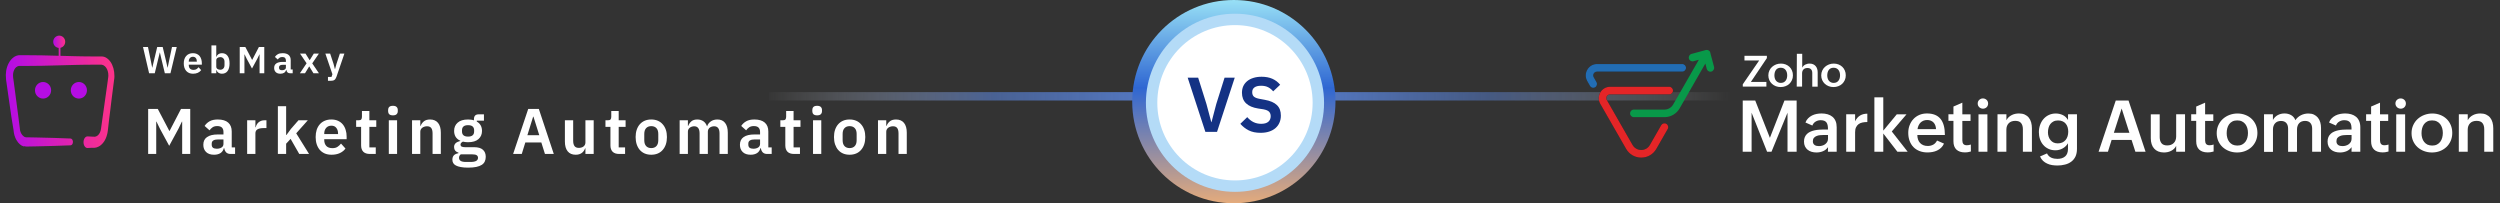 <svg width="1193" height="97" viewBox="0 0 1193 97" fill="none" xmlns="http://www.w3.org/2000/svg">
<rect x="0" y="0" width="1193" height="97" fill="#333333" stroke="none"/>
<line x1="367" y1="45.956" x2="825.843" y2="45.956" stroke="url(#paint0_linear_3779_3484)" stroke-width="4"/>
<circle cx="588.789" cy="48.5" r="48.5" fill="url(#paint1_linear_3779_3484)"/>
<circle cx="589.334" cy="49.044" r="42.506" fill="#B4DBF7"/>
<circle cx="589.328" cy="49.039" r="37.062" fill="white"/>
<path d="M575.208 62.937L566.758 37.068H571.761L575.727 49.669L578.025 58.267H578.136L580.397 49.669L584.362 37.068H589.218L580.767 62.937H575.208Z" fill="#143284"/>
<path d="M601.52 63.382C599.297 63.382 597.406 62.987 595.85 62.196C594.318 61.405 592.996 60.368 591.884 59.083L595.183 55.895C596.072 56.933 597.06 57.724 598.148 58.267C599.259 58.811 600.483 59.083 601.817 59.083C603.324 59.083 604.461 58.762 605.227 58.119C605.992 57.452 606.375 56.563 606.375 55.451C606.375 54.586 606.128 53.882 605.634 53.338C605.14 52.795 604.213 52.399 602.855 52.152L600.408 51.782C595.244 50.966 592.662 48.458 592.662 44.258C592.662 43.097 592.872 42.047 593.292 41.108C593.737 40.169 594.367 39.366 595.183 38.699C595.998 38.031 596.974 37.525 598.111 37.179C599.272 36.808 600.581 36.623 602.039 36.623C603.991 36.623 605.696 36.944 607.154 37.587C608.612 38.229 609.859 39.18 610.897 40.441L607.561 43.591C606.919 42.8 606.141 42.158 605.227 41.663C604.312 41.169 603.163 40.922 601.78 40.922C600.371 40.922 599.309 41.194 598.592 41.738C597.901 42.257 597.555 42.998 597.555 43.961C597.555 44.95 597.839 45.679 598.407 46.148C598.975 46.617 599.89 46.963 601.15 47.186L603.559 47.63C606.178 48.1 608.105 48.94 609.34 50.151C610.601 51.337 611.231 53.005 611.231 55.154C611.231 56.39 611.008 57.514 610.563 58.527C610.143 59.515 609.513 60.38 608.673 61.121C607.858 61.838 606.845 62.394 605.634 62.789C604.448 63.184 603.077 63.382 601.52 63.382Z" fill="#143284"/>
<path d="M831.634 47.968H837.595L844.591 65.782L851.545 47.968H857.357V72.423H853.003V53.778L845.352 72.423H843.259L835.862 53.778V72.423H831.613L831.634 47.968Z" fill="white"/>
<path d="M872.344 70.231C871.668 71.125 870.865 71.785 869.914 72.168C868.962 72.551 867.948 72.764 866.828 72.764C866.003 72.764 865.221 72.657 864.503 72.445C863.784 72.232 863.15 71.913 862.6 71.466C862.072 71.04 861.649 70.487 861.332 69.848C861.015 69.188 860.867 68.422 860.867 67.549C860.867 66.719 860.994 66.017 861.269 65.4C861.544 64.782 861.903 64.272 862.368 63.846C862.833 63.42 863.361 63.08 863.995 62.803C864.608 62.526 865.264 62.335 865.961 62.186C866.659 62.037 867.356 61.931 868.096 61.888C868.836 61.845 869.533 61.803 870.209 61.803H872.302V61.526C872.302 60.888 872.26 60.313 872.154 59.802C872.048 59.291 871.879 58.844 871.626 58.483C871.372 58.121 871.013 57.844 870.569 57.652C870.125 57.461 869.533 57.355 868.814 57.355C867.948 57.355 867.166 57.567 866.426 58.014C865.686 58.461 865.179 59.078 864.862 59.908L861.565 58.461C861.861 57.674 862.283 56.993 862.833 56.461C863.382 55.907 863.995 55.46 864.672 55.12C865.348 54.779 866.088 54.524 866.87 54.375C867.652 54.226 868.455 54.141 869.237 54.141C870.294 54.141 871.245 54.268 872.133 54.524C873.021 54.779 873.781 55.184 874.437 55.716C875.092 56.248 875.578 56.929 875.937 57.759C876.297 58.589 876.466 59.568 876.466 60.717V72.402H872.281L872.344 70.231ZM870.167 64.421C869.681 64.421 869.153 64.442 868.54 64.506C867.948 64.548 867.398 64.676 866.891 64.889C866.384 65.081 865.94 65.379 865.602 65.783C865.264 66.187 865.094 66.698 865.094 67.379C865.094 67.805 865.158 68.188 865.306 68.465C865.454 68.741 865.644 68.997 865.919 69.188C866.194 69.38 866.489 69.507 866.828 69.593C867.166 69.678 867.546 69.72 867.948 69.72C868.497 69.72 869.026 69.656 869.533 69.507C870.061 69.359 870.526 69.146 870.928 68.848C871.33 68.55 871.668 68.188 871.943 67.741C872.196 67.294 872.323 66.762 872.323 66.166V64.421H870.167Z" fill="white"/>
<path d="M881.008 54.524H885.256V57.887C885.848 56.652 886.63 55.737 887.602 55.141C888.575 54.545 889.737 54.247 891.09 54.247V58.227C890.223 58.227 889.441 58.312 888.723 58.461C888.004 58.61 887.391 58.887 886.884 59.27C886.376 59.653 885.975 60.164 885.679 60.803C885.383 61.441 885.256 62.228 885.256 63.186V72.423H881.008V54.524Z" fill="white"/>
<path d="M894.453 46.435H898.702V62.334L905.148 54.545H909.798L902.76 62.739L910.348 72.423H905.444L898.702 63.697V72.423H894.453V46.435Z" fill="white"/>
<path d="M927.678 68.528C927.319 69.316 926.854 69.976 926.283 70.529C925.712 71.061 925.078 71.508 924.381 71.827C923.683 72.147 922.944 72.402 922.161 72.53C921.379 72.679 920.576 72.743 919.752 72.743C918.357 72.743 917.089 72.508 915.947 72.062C914.827 71.615 913.855 70.976 913.073 70.167C912.291 69.359 911.678 68.358 911.255 67.209C910.832 66.059 910.621 64.782 910.621 63.399C910.621 62.08 910.832 60.866 911.276 59.738C911.72 58.61 912.312 57.631 913.094 56.801C913.876 55.971 914.827 55.311 915.905 54.843C917.004 54.375 918.209 54.141 919.562 54.141C922.436 54.141 924.571 54.992 925.987 56.695C927.403 58.397 928.101 60.973 928.101 64.421H914.954C914.954 65.187 915.06 65.868 915.271 66.528C915.482 67.166 915.799 67.72 916.222 68.188C916.645 68.656 917.173 69.018 917.786 69.273C918.399 69.529 919.118 69.656 919.921 69.656C920.893 69.656 921.76 69.444 922.521 69.039C923.282 68.635 923.895 67.954 924.36 67.06L927.678 68.528ZM923.874 61.611C923.81 60.249 923.387 59.185 922.648 58.419C921.887 57.652 920.872 57.269 919.625 57.269C918.97 57.269 918.357 57.376 917.829 57.61C917.3 57.844 916.835 58.142 916.455 58.525C916.074 58.908 915.757 59.376 915.525 59.908C915.271 60.441 915.123 61.015 915.039 61.633L923.874 61.611Z" fill="white"/>
<path d="M940.509 72.295C940.044 72.423 939.579 72.529 939.093 72.614C938.607 72.699 938.121 72.721 937.592 72.721C935.901 72.721 934.57 72.274 933.619 71.401C932.667 70.507 932.181 69.188 932.181 67.4V57.673H929.793V54.523H932.181V50.841L936.43 48.989V54.544H940.34V57.694H936.43V67.038C936.43 67.74 936.599 68.294 936.916 68.698C937.233 69.102 937.804 69.315 938.586 69.315C938.882 69.315 939.199 69.294 939.516 69.23C939.833 69.166 940.171 69.081 940.488 68.975L940.509 72.295Z" fill="white"/>
<path d="M943.762 49.394C943.762 49.032 943.825 48.713 943.952 48.415C944.079 48.117 944.269 47.862 944.501 47.649C944.734 47.436 945.009 47.266 945.305 47.138C945.601 47.01 945.939 46.968 946.277 46.968C946.615 46.968 946.932 47.032 947.228 47.159C947.524 47.287 947.799 47.457 948.01 47.67C948.243 47.883 948.412 48.138 948.539 48.436C948.665 48.734 948.729 49.054 948.729 49.415C948.729 49.756 948.665 50.075 948.539 50.395C948.412 50.714 948.243 50.948 948.031 51.161C947.82 51.373 947.566 51.544 947.249 51.672C946.953 51.799 946.615 51.863 946.277 51.863C945.939 51.863 945.601 51.799 945.305 51.672C944.988 51.544 944.713 51.373 944.501 51.161C944.29 50.948 944.079 50.692 943.952 50.395C943.825 50.054 943.762 49.735 943.762 49.394ZM944.142 54.566H948.391V72.423H944.142V54.566Z" fill="white"/>
<path d="M953.209 54.524H957.457V57.376C957.753 56.822 958.112 56.333 958.535 55.928C958.958 55.524 959.444 55.205 959.972 54.928C960.501 54.651 961.05 54.46 961.642 54.332C962.234 54.205 962.847 54.141 963.46 54.141C964.517 54.141 965.447 54.311 966.229 54.673C967.011 55.035 967.645 55.524 968.152 56.163C968.659 56.801 969.04 57.546 969.272 58.419C969.505 59.291 969.632 60.228 969.632 61.228V72.423H965.32V61.654C965.32 60.398 965.024 59.419 964.453 58.717C963.882 58.014 962.952 57.674 961.684 57.674C960.353 57.674 959.296 58.057 958.556 58.823C957.816 59.589 957.436 60.611 957.436 61.909V72.423H953.188L953.209 54.524Z" fill="white"/>
<path d="M976.842 73.21C977.075 73.721 977.349 74.125 977.709 74.466C978.068 74.785 978.449 75.062 978.892 75.253C979.336 75.445 979.78 75.594 980.287 75.679C980.774 75.764 981.26 75.807 981.767 75.807C983.352 75.807 984.578 75.424 985.487 74.636C986.375 73.87 986.84 72.657 986.84 71.039V68.357C986.544 68.868 986.163 69.337 985.741 69.762C985.318 70.188 984.832 70.528 984.303 70.826C983.775 71.124 983.225 71.337 982.655 71.486C982.084 71.635 981.492 71.72 980.879 71.72C979.611 71.72 978.491 71.486 977.519 71.018C976.525 70.55 975.701 69.932 975.024 69.145C974.348 68.357 973.82 67.442 973.482 66.399C973.122 65.356 972.953 64.25 972.953 63.079C972.953 61.887 973.143 60.738 973.524 59.652C973.904 58.567 974.433 57.63 975.13 56.822C975.828 56.013 976.673 55.353 977.666 54.885C978.66 54.416 979.78 54.161 981.006 54.161C982.211 54.161 983.331 54.416 984.367 54.906C985.402 55.396 986.227 56.204 986.861 57.269V54.523H991.13V71.082C991.13 72.487 990.877 73.678 990.412 74.7C989.926 75.7 989.27 76.509 988.404 77.148C987.558 77.786 986.565 78.254 985.424 78.531C984.282 78.829 983.077 78.978 981.788 78.978C980.964 78.978 980.139 78.914 979.294 78.787C978.449 78.659 977.688 78.425 976.948 78.084C976.208 77.765 975.553 77.318 974.94 76.764C974.348 76.211 973.862 75.509 973.503 74.657L976.842 73.21ZM981.957 68.421C982.781 68.421 983.521 68.272 984.134 67.996C984.747 67.719 985.276 67.314 985.698 66.804C986.121 66.293 986.438 65.718 986.649 65.037C986.861 64.356 986.966 63.632 986.966 62.845C986.966 62.079 986.861 61.355 986.671 60.717C986.459 60.057 986.163 59.482 985.762 59.014C985.36 58.524 984.853 58.141 984.24 57.886C983.627 57.609 982.929 57.481 982.126 57.481C981.281 57.481 980.541 57.63 979.928 57.95C979.315 58.269 978.829 58.673 978.427 59.184C978.026 59.695 977.751 60.312 977.561 60.993C977.371 61.674 977.286 62.419 977.286 63.207C977.286 63.909 977.392 64.569 977.603 65.207C977.814 65.846 978.11 66.399 978.533 66.889C978.935 67.378 979.421 67.761 980.013 68.038C980.562 68.272 981.217 68.421 981.957 68.421Z" fill="white"/>
<path d="M1009.64 47.968H1015.73L1023.87 72.423H1019.01L1017.19 66.783H1007.66L1005.9 72.423H1001.44L1009.64 47.968ZM1016.15 63.377L1012.45 51.778L1008.73 63.377H1016.15Z" fill="white"/>
<path d="M1038.47 69.614C1038.2 70.167 1037.86 70.635 1037.44 71.018C1037.02 71.423 1036.55 71.742 1036.04 71.997C1035.54 72.253 1034.99 72.444 1034.42 72.572C1033.82 72.7 1033.23 72.764 1032.62 72.764C1031.61 72.764 1030.7 72.593 1029.91 72.274C1029.13 71.955 1028.48 71.487 1027.95 70.891C1027.42 70.295 1027.02 69.592 1026.76 68.762C1026.49 67.932 1026.36 67.017 1026.36 65.995V54.545H1030.61V65.463C1030.61 66.698 1030.91 67.656 1031.48 68.358C1032.05 69.06 1032.96 69.401 1034.2 69.401C1034.86 69.401 1035.45 69.294 1035.98 69.103C1036.51 68.89 1036.95 68.613 1037.33 68.23C1037.71 67.847 1037.99 67.4 1038.18 66.868C1038.37 66.336 1038.47 65.761 1038.47 65.123V54.523H1042.7V72.402H1038.47V69.614Z" fill="white"/>
<path d="M1056.36 72.295C1055.89 72.423 1055.43 72.529 1054.94 72.614C1054.45 72.699 1053.97 72.721 1053.44 72.721C1051.75 72.721 1050.42 72.274 1049.47 71.401C1048.52 70.507 1048.03 69.188 1048.03 67.4V57.673H1045.64V54.523H1048.03V50.841L1052.28 48.989V54.544H1056.19V57.694H1052.28V67.038C1052.28 67.74 1052.45 68.294 1052.76 68.698C1053.08 69.102 1053.65 69.315 1054.43 69.315C1054.73 69.315 1055.05 69.294 1055.36 69.23C1055.68 69.166 1056.02 69.081 1056.34 68.975V72.295H1056.36Z" fill="white"/>
<path d="M1057.81 63.526C1057.81 62.121 1058.09 60.844 1058.62 59.695C1059.14 58.546 1059.86 57.566 1060.77 56.736C1061.68 55.928 1062.74 55.289 1063.92 54.842C1065.13 54.395 1066.39 54.161 1067.73 54.161C1069.08 54.161 1070.33 54.395 1071.49 54.842C1072.65 55.289 1073.66 55.928 1074.51 56.736C1075.38 57.566 1076.03 58.524 1076.52 59.674C1077 60.823 1077.24 62.079 1077.24 63.441C1077.24 64.846 1076.98 66.123 1076.48 67.272C1075.97 68.421 1075.27 69.4 1074.4 70.209C1073.52 71.018 1072.5 71.656 1071.32 72.103C1070.13 72.55 1068.87 72.763 1067.54 72.763C1066.18 72.763 1064.91 72.529 1063.73 72.082C1062.55 71.635 1061.51 70.997 1060.62 70.188C1059.74 69.379 1059.06 68.4 1058.55 67.272C1058.07 66.144 1057.81 64.888 1057.81 63.526ZM1067.68 69.464C1068.57 69.464 1069.33 69.294 1069.97 68.953C1070.6 68.613 1071.13 68.187 1071.53 67.634C1071.93 67.08 1072.25 66.442 1072.44 65.718C1072.63 64.995 1072.73 64.25 1072.73 63.462C1072.73 62.632 1072.63 61.866 1072.42 61.142C1072.21 60.419 1071.89 59.78 1071.47 59.227C1071.04 58.673 1070.52 58.248 1069.86 57.928C1069.23 57.609 1068.47 57.46 1067.58 57.46C1066.69 57.46 1065.91 57.63 1065.27 57.971C1064.64 58.312 1064.13 58.758 1063.73 59.312C1063.33 59.865 1063.03 60.525 1062.84 61.27C1062.65 62.015 1062.57 62.781 1062.57 63.611C1062.57 64.399 1062.67 65.144 1062.89 65.867C1063.1 66.591 1063.41 67.208 1063.84 67.74C1064.26 68.272 1064.79 68.698 1065.42 69.017C1066.08 69.294 1066.82 69.464 1067.68 69.464Z" fill="white"/>
<path d="M1080.39 54.524H1084.64V57.269C1084.91 56.758 1085.23 56.312 1085.63 55.907C1086.03 55.524 1086.45 55.184 1086.94 54.928C1087.43 54.673 1087.93 54.46 1088.48 54.332C1089.03 54.205 1089.58 54.141 1090.17 54.141C1090.72 54.141 1091.27 54.205 1091.8 54.332C1092.33 54.46 1092.81 54.651 1093.28 54.907C1093.74 55.162 1094.15 55.503 1094.51 55.907C1094.87 56.312 1095.14 56.78 1095.35 57.355C1096.03 56.333 1096.92 55.545 1098.01 54.992C1099.11 54.439 1100.3 54.162 1101.57 54.162C1102.58 54.162 1103.47 54.332 1104.23 54.694C1104.99 55.056 1105.6 55.545 1106.11 56.163C1106.62 56.78 1106.98 57.504 1107.23 58.355C1107.48 59.206 1107.59 60.121 1107.59 61.1V72.423H1103.36V61.377C1103.36 60.249 1103.09 59.355 1102.52 58.695C1101.97 58.036 1101.1 57.695 1099.96 57.695C1099.35 57.695 1098.8 57.801 1098.31 57.993C1097.82 58.184 1097.44 58.483 1097.11 58.844C1096.79 59.206 1096.53 59.632 1096.39 60.121C1096.22 60.611 1096.13 61.164 1096.13 61.739V72.445H1091.88V61.398C1091.88 60.27 1091.61 59.376 1091.04 58.717C1090.47 58.057 1089.62 57.716 1088.48 57.716C1087.87 57.716 1087.34 57.823 1086.85 58.014C1086.37 58.206 1085.97 58.504 1085.65 58.866C1085.33 59.227 1085.08 59.653 1084.91 60.143C1084.74 60.632 1084.66 61.186 1084.66 61.76V72.466H1080.41L1080.39 54.524Z" fill="white"/>
<path d="M1122.17 70.231C1121.5 71.125 1120.7 71.785 1119.74 72.168C1118.79 72.551 1117.78 72.764 1116.66 72.764C1115.83 72.764 1115.05 72.657 1114.33 72.445C1113.61 72.232 1112.98 71.913 1112.45 71.466C1111.92 71.04 1111.5 70.487 1111.18 69.848C1110.87 69.188 1110.72 68.422 1110.72 67.549C1110.72 66.719 1110.85 66.017 1111.12 65.4C1111.4 64.782 1111.75 64.272 1112.22 63.846C1112.68 63.42 1113.21 63.08 1113.85 62.803C1114.48 62.526 1115.12 62.335 1115.81 62.186C1116.51 62.037 1117.21 61.931 1117.95 61.888C1118.69 61.845 1119.38 61.803 1120.06 61.803H1122.15V61.526C1122.15 60.888 1122.11 60.313 1122.01 59.802C1121.92 59.291 1121.73 58.844 1121.48 58.483C1121.22 58.121 1120.86 57.844 1120.42 57.652C1119.98 57.461 1119.38 57.355 1118.67 57.355C1117.8 57.355 1117.02 57.567 1116.28 58.014C1115.54 58.461 1115.03 59.078 1114.71 59.908L1111.42 58.461C1111.71 57.674 1112.13 56.993 1112.68 56.461C1113.23 55.907 1113.85 55.46 1114.52 55.12C1115.2 54.779 1115.94 54.524 1116.72 54.375C1117.5 54.226 1118.31 54.141 1119.09 54.141C1120.15 54.141 1121.12 54.268 1121.98 54.524C1122.87 54.779 1123.63 55.184 1124.29 55.716C1124.94 56.248 1125.43 56.929 1125.79 57.759C1126.15 58.589 1126.34 59.568 1126.34 60.717V72.402H1122.15L1122.17 70.231ZM1120.02 64.421C1119.53 64.421 1119 64.442 1118.39 64.506C1117.8 64.548 1117.25 64.676 1116.74 64.889C1116.24 65.081 1115.79 65.379 1115.45 65.783C1115.12 66.187 1114.95 66.698 1114.95 67.379C1114.95 67.805 1115.01 68.188 1115.16 68.465C1115.31 68.741 1115.5 68.997 1115.77 69.188C1116.05 69.38 1116.34 69.507 1116.68 69.593C1117.02 69.678 1117.4 69.72 1117.8 69.72C1118.35 69.72 1118.88 69.656 1119.38 69.507C1119.91 69.359 1120.38 69.146 1120.78 68.848C1121.18 68.55 1121.52 68.188 1121.79 67.741C1122.05 67.294 1122.17 66.762 1122.17 66.166V64.421H1120.02Z" fill="white"/>
<path d="M1139.82 72.295C1139.36 72.423 1138.89 72.529 1138.41 72.614C1137.92 72.699 1137.43 72.721 1136.9 72.721C1135.21 72.721 1133.88 72.274 1132.93 71.401C1131.98 70.507 1131.49 69.188 1131.49 67.4V57.673H1129.11V54.523H1131.49V50.841L1135.74 48.989V54.544H1139.65V57.694H1135.74V67.038C1135.74 67.74 1135.91 68.294 1136.23 68.698C1136.55 69.102 1137.12 69.315 1137.9 69.315C1138.19 69.315 1138.51 69.294 1138.83 69.23C1139.15 69.166 1139.48 69.081 1139.8 68.975V72.295H1139.82Z" fill="white"/>
<path d="M1143.1 49.394C1143.1 49.032 1143.16 48.713 1143.29 48.415C1143.41 48.117 1143.6 47.862 1143.84 47.649C1144.07 47.436 1144.34 47.266 1144.64 47.138C1144.94 47.01 1145.27 46.968 1145.61 46.968C1145.95 46.968 1146.27 47.032 1146.59 47.159C1146.88 47.287 1147.16 47.457 1147.37 47.67C1147.6 47.883 1147.77 48.138 1147.9 48.436C1148.02 48.734 1148.09 49.054 1148.09 49.415C1148.09 49.756 1148.02 50.075 1147.9 50.395C1147.77 50.714 1147.6 50.948 1147.39 51.161C1147.18 51.373 1146.92 51.544 1146.61 51.672C1146.31 51.799 1145.97 51.863 1145.63 51.863C1145.3 51.863 1144.96 51.799 1144.66 51.672C1144.34 51.544 1144.07 51.373 1143.86 51.161C1143.65 50.948 1143.44 50.692 1143.31 50.395C1143.16 50.054 1143.1 49.735 1143.1 49.394ZM1143.48 54.566H1147.73V72.423H1143.48V54.566Z" fill="white"/>
<path d="M1150.79 63.526C1150.79 62.121 1151.07 60.844 1151.6 59.695C1152.12 58.546 1152.84 57.566 1153.75 56.736C1154.66 55.928 1155.72 55.289 1156.9 54.842C1158.11 54.395 1159.37 54.161 1160.71 54.161C1162.06 54.161 1163.31 54.395 1164.47 54.842C1165.63 55.289 1166.65 55.928 1167.49 56.736C1168.36 57.566 1169.01 58.524 1169.5 59.674C1169.98 60.823 1170.22 62.079 1170.22 63.441C1170.22 64.846 1169.96 66.123 1169.46 67.272C1168.95 68.421 1168.25 69.4 1167.38 70.209C1166.5 71.018 1165.48 71.656 1164.3 72.103C1163.12 72.55 1161.85 72.763 1160.52 72.763C1159.16 72.763 1157.89 72.529 1156.71 72.082C1155.53 71.635 1154.49 70.997 1153.6 70.188C1152.72 69.379 1152.04 68.4 1151.53 67.272C1151.03 66.144 1150.79 64.888 1150.79 63.526ZM1160.66 69.464C1161.55 69.464 1162.31 69.294 1162.95 68.953C1163.58 68.613 1164.11 68.187 1164.51 67.634C1164.91 67.08 1165.23 66.442 1165.42 65.718C1165.61 64.995 1165.72 64.25 1165.72 63.462C1165.72 62.632 1165.61 61.866 1165.4 61.142C1165.19 60.419 1164.87 59.78 1164.45 59.227C1164.02 58.673 1163.5 58.248 1162.84 57.928C1162.21 57.609 1161.45 57.46 1160.56 57.46C1159.67 57.46 1158.89 57.63 1158.25 57.971C1157.62 58.312 1157.11 58.758 1156.71 59.312C1156.31 59.865 1156.01 60.525 1155.82 61.27C1155.63 62.015 1155.55 62.781 1155.55 63.611C1155.55 64.399 1155.65 65.144 1155.87 65.867C1156.08 66.591 1156.39 67.208 1156.82 67.74C1157.24 68.272 1157.77 68.698 1158.4 69.017C1159.06 69.294 1159.8 69.464 1160.66 69.464Z" fill="white"/>
<path d="M1173.36 54.524H1177.61V57.376C1177.91 56.822 1178.27 56.333 1178.69 55.928C1179.11 55.524 1179.6 55.205 1180.13 54.928C1180.66 54.651 1181.21 54.46 1181.8 54.332C1182.39 54.205 1183 54.141 1183.62 54.141C1184.67 54.141 1185.6 54.311 1186.38 54.673C1187.17 55.035 1187.8 55.524 1188.31 56.163C1188.82 56.801 1189.2 57.546 1189.43 58.419C1189.66 59.291 1189.79 60.228 1189.79 61.228V72.423H1185.48V61.654C1185.48 60.398 1185.18 59.419 1184.61 58.717C1184.04 58.014 1183.11 57.674 1181.84 57.674C1180.51 57.674 1179.45 58.057 1178.71 58.823C1177.97 59.589 1177.59 60.611 1177.59 61.909V72.423H1173.34L1173.36 54.524Z" fill="white"/>
<path d="M831.656 40.221L839.477 28.855H832.459V26.62H843.154V27.727L835.524 39.092H842.922V41.327H831.656V40.221Z" fill="white"/>
<path d="M843.852 35.985C843.852 35.134 844.021 34.367 844.338 33.686C844.655 32.984 845.099 32.388 845.648 31.898C846.198 31.409 846.832 31.026 847.55 30.749C848.269 30.472 849.03 30.345 849.854 30.345C850.657 30.345 851.418 30.472 852.116 30.749C852.813 31.026 853.426 31.409 853.934 31.898C854.441 32.388 854.864 32.984 855.138 33.665C855.434 34.346 855.582 35.112 855.582 35.942C855.582 36.794 855.434 37.56 855.117 38.241C854.8 38.922 854.399 39.518 853.87 40.008C853.342 40.497 852.729 40.88 852.01 41.136C851.292 41.412 850.531 41.54 849.727 41.54C848.924 41.54 848.142 41.412 847.424 41.136C846.705 40.859 846.092 40.476 845.564 39.986C845.035 39.497 844.612 38.901 844.317 38.241C844.021 37.56 843.852 36.794 843.852 35.985ZM849.812 39.561C850.34 39.561 850.805 39.454 851.186 39.263C851.566 39.071 851.883 38.794 852.137 38.454C852.391 38.113 852.56 37.73 852.687 37.304C852.792 36.858 852.856 36.411 852.856 35.942C852.856 35.453 852.792 34.985 852.665 34.538C852.539 34.091 852.348 33.708 852.095 33.388C851.841 33.048 851.524 32.792 851.122 32.601C850.721 32.409 850.277 32.324 849.749 32.324C849.22 32.324 848.755 32.431 848.375 32.622C847.994 32.814 847.677 33.09 847.445 33.431C847.212 33.771 847.022 34.154 846.916 34.602C846.811 35.048 846.747 35.517 846.747 36.006C846.747 36.474 846.811 36.943 846.937 37.368C847.064 37.794 847.254 38.177 847.508 38.496C847.762 38.816 848.079 39.071 848.459 39.263C848.84 39.475 849.284 39.561 849.812 39.561Z" fill="white"/>
<path d="M857.462 25.684H860.019V32.282C860.188 31.941 860.4 31.664 860.653 31.409C860.907 31.154 861.182 30.962 861.499 30.813C861.816 30.664 862.133 30.536 862.492 30.451C862.852 30.366 863.211 30.345 863.57 30.345C864.204 30.345 864.775 30.451 865.24 30.664C865.705 30.877 866.128 31.175 866.445 31.558C866.762 31.941 867.015 32.388 867.163 32.899C867.332 33.41 867.396 33.984 867.396 34.602V41.349H864.817V34.857C864.817 34.069 864.627 33.495 864.225 33.069C863.824 32.643 863.274 32.452 862.513 32.452C861.689 32.452 861.055 32.686 860.611 33.154C860.167 33.622 859.956 34.24 859.956 35.006V41.327H857.398L857.462 25.684Z" fill="white"/>
<path d="M869.09 35.985C869.09 35.134 869.259 34.367 869.576 33.686C869.893 32.984 870.337 32.388 870.886 31.898C871.436 31.409 872.07 31.026 872.789 30.749C873.507 30.472 874.268 30.345 875.071 30.345C875.875 30.345 876.635 30.472 877.333 30.749C878.03 31.026 878.643 31.409 879.151 31.898C879.658 32.388 880.081 32.984 880.355 33.665C880.651 34.346 880.799 35.112 880.799 35.942C880.799 36.794 880.651 37.56 880.334 38.241C880.017 38.922 879.616 39.518 879.087 40.008C878.559 40.497 877.946 40.88 877.227 41.136C876.509 41.412 875.748 41.54 874.945 41.54C874.141 41.54 873.359 41.412 872.662 41.136C871.943 40.859 871.33 40.476 870.802 39.986C870.273 39.497 869.851 38.901 869.555 38.241C869.238 37.56 869.09 36.794 869.09 35.985ZM875.029 39.561C875.558 39.561 876.023 39.454 876.403 39.263C876.783 39.071 877.1 38.794 877.354 38.454C877.608 38.113 877.777 37.73 877.904 37.304C878.009 36.858 878.073 36.411 878.073 35.942C878.073 35.453 878.009 34.985 877.883 34.538C877.756 34.091 877.565 33.708 877.312 33.388C877.058 33.048 876.741 32.792 876.34 32.601C875.938 32.409 875.494 32.324 874.966 32.324C874.437 32.324 873.972 32.431 873.592 32.622C873.211 32.814 872.894 33.09 872.662 33.431C872.429 33.771 872.239 34.154 872.133 34.602C872.028 35.048 871.964 35.517 871.964 36.006C871.964 36.474 872.028 36.943 872.155 37.368C872.281 37.794 872.472 38.177 872.725 38.496C872.979 38.816 873.296 39.071 873.676 39.263C874.057 39.475 874.522 39.561 875.029 39.561Z" fill="white"/>
<path d="M760.319 41.902C759.684 41.902 759.093 41.583 758.754 41.008L757.444 38.709C756.472 37.007 756.472 34.985 757.444 33.282C758.416 31.579 760.149 30.558 762.094 30.558H802.76C803.754 30.558 804.557 31.366 804.557 32.367C804.557 33.367 803.754 34.176 802.76 34.176H762.094C761.164 34.176 760.699 34.814 760.53 35.07C760.361 35.325 760.065 36.07 760.53 36.879L761.84 39.178C762.327 40.05 762.052 41.157 761.185 41.647C760.932 41.817 760.614 41.902 760.319 41.902Z" fill="#231F20"/>
<path d="M760.319 41.902C759.684 41.902 759.093 41.583 758.754 41.008L757.444 38.709C756.472 37.007 756.472 34.985 757.444 33.282C758.416 31.579 760.149 30.558 762.094 30.558H802.76C803.754 30.558 804.557 31.366 804.557 32.367C804.557 33.367 803.754 34.176 802.76 34.176H762.094C761.164 34.176 760.699 34.814 760.53 35.07C760.361 35.325 760.065 36.07 760.53 36.879L761.84 39.178C762.327 40.05 762.052 41.157 761.185 41.647C760.932 41.817 760.614 41.902 760.319 41.902Z" fill="#226DB4"/>
<path d="M783.21 75.211C780.187 75.211 777.461 73.636 775.96 70.997L763.659 49.564C762.687 47.861 762.687 45.839 763.659 44.136C764.631 42.434 766.385 41.412 768.33 41.412H796.547C797.54 41.412 798.343 42.221 798.343 43.221C798.343 44.222 797.54 45.03 796.547 45.03H768.33C767.4 45.03 766.935 45.669 766.766 45.924C766.618 46.201 766.301 46.925 766.766 47.733L779.046 69.166C779.913 70.677 781.477 71.571 783.189 71.571C784.922 71.571 786.465 70.677 787.331 69.166L792.721 59.759C793.229 58.886 794.306 58.588 795.173 59.099C796.04 59.61 796.336 60.695 795.828 61.568L790.439 70.975C788.959 73.615 786.232 75.211 783.21 75.211Z" fill="#231F20"/>
<path d="M783.21 75.211C780.187 75.211 777.461 73.636 775.96 70.997L763.659 49.564C762.687 47.861 762.687 45.839 763.659 44.136C764.631 42.434 766.385 41.412 768.33 41.412H796.547C797.54 41.412 798.343 42.221 798.343 43.221C798.343 44.222 797.54 45.03 796.547 45.03H768.33C767.4 45.03 766.935 45.669 766.766 45.924C766.618 46.201 766.301 46.925 766.766 47.733L779.046 69.166C779.913 70.677 781.477 71.571 783.189 71.571C784.922 71.571 786.465 70.677 787.331 69.166L792.721 59.759C793.229 58.886 794.306 58.588 795.173 59.099C796.04 59.61 796.336 60.695 795.828 61.568L790.439 70.975C788.959 73.615 786.232 75.211 783.21 75.211Z" fill="#E42527"/>
<path d="M817.936 31.899L816.139 25.152C816.139 25.13 816.118 25.088 816.118 25.067V25.045C816.118 25.024 816.097 25.003 816.097 24.981V24.96C816.097 24.939 816.076 24.918 816.076 24.896C816.076 24.896 816.076 24.896 816.076 24.875C816.055 24.854 816.055 24.832 816.055 24.811C815.928 24.556 815.738 24.322 815.484 24.151C815.463 24.13 815.442 24.109 815.421 24.109L815.4 24.087C815.379 24.066 815.357 24.066 815.336 24.066C815.315 24.045 815.294 24.045 815.273 24.024H815.252C814.935 23.853 814.575 23.79 814.237 23.832C814.216 23.832 814.174 23.832 814.153 23.853C814.153 23.853 814.153 23.853 814.131 23.853C814.11 23.853 814.089 23.875 814.068 23.875C814.068 23.875 814.068 23.875 814.047 23.875C814.026 23.875 813.984 23.896 813.962 23.896L807.199 25.726C806.248 25.982 805.677 26.982 805.931 27.94C806.184 28.898 807.178 29.472 808.129 29.217L810.686 28.515L798.427 49.883C797.582 51.373 795.975 52.288 794.285 52.288H779.679C778.686 52.288 777.883 53.097 777.883 54.098C777.883 55.098 778.686 55.907 779.679 55.907H794.285C797.265 55.907 800.055 54.289 801.534 51.693L813.793 30.324L814.47 32.878C814.681 33.687 815.421 34.219 816.203 34.219C816.351 34.219 816.52 34.197 816.668 34.155C817.619 33.878 818.19 32.878 817.936 31.899Z" fill="#089949"/>
<path d="M418.977 73.469V57.39H422.919V60.07H423.073C423.402 59.208 423.915 58.489 424.613 57.914C425.332 57.318 426.318 57.02 427.57 57.02C429.234 57.02 430.507 57.565 431.39 58.653C432.273 59.741 432.714 61.292 432.714 63.304V73.469H428.772V63.705C428.772 62.555 428.566 61.692 428.156 61.117C427.745 60.542 427.067 60.255 426.123 60.255C425.712 60.255 425.312 60.316 424.921 60.44C424.552 60.542 424.213 60.706 423.905 60.932C423.617 61.138 423.381 61.405 423.196 61.733C423.012 62.041 422.919 62.411 422.919 62.842V73.469H418.977Z" fill="white"/>
<path d="M405.431 73.839C404.281 73.839 403.244 73.644 402.32 73.253C401.416 72.863 400.636 72.299 399.979 71.559C399.342 70.82 398.849 69.937 398.5 68.91C398.151 67.863 397.977 66.692 397.977 65.399C397.977 64.105 398.151 62.945 398.5 61.918C398.849 60.891 399.342 60.019 399.979 59.3C400.636 58.561 401.416 57.996 402.32 57.606C403.244 57.216 404.281 57.02 405.431 57.02C406.581 57.02 407.618 57.216 408.542 57.606C409.466 57.996 410.246 58.561 410.883 59.3C411.54 60.019 412.043 60.891 412.392 61.918C412.741 62.945 412.916 64.105 412.916 65.399C412.916 66.692 412.741 67.863 412.392 68.91C412.043 69.937 411.54 70.82 410.883 71.559C410.246 72.299 409.466 72.863 408.542 73.253C407.618 73.644 406.581 73.839 405.431 73.839ZM405.431 70.666C406.478 70.666 407.299 70.348 407.895 69.711C408.49 69.075 408.788 68.14 408.788 66.908V63.92C408.788 62.709 408.49 61.785 407.895 61.148C407.299 60.511 406.478 60.193 405.431 60.193C404.404 60.193 403.593 60.511 402.997 61.148C402.402 61.785 402.104 62.709 402.104 63.92V66.908C402.104 68.14 402.402 69.075 402.997 69.711C403.593 70.348 404.404 70.666 405.431 70.666Z" fill="white"/>
<path d="M389.943 55.049C389.122 55.049 388.526 54.864 388.156 54.495C387.807 54.125 387.633 53.653 387.633 53.078V52.462C387.633 51.887 387.807 51.414 388.156 51.045C388.526 50.675 389.122 50.49 389.943 50.49C390.744 50.49 391.329 50.675 391.699 51.045C392.068 51.414 392.253 51.887 392.253 52.462V53.078C392.253 53.653 392.068 54.125 391.699 54.495C391.329 54.864 390.744 55.049 389.943 55.049ZM387.972 57.39H391.914V73.469H387.972V57.39Z" fill="white"/>
<path d="M378.909 73.467C377.554 73.467 376.517 73.118 375.798 72.42C375.1 71.701 374.751 70.685 374.751 69.37V60.53H372.379V57.388H373.611C374.207 57.388 374.607 57.255 374.812 56.988C375.038 56.7 375.151 56.279 375.151 55.725V52.983H378.693V57.388H381.989V60.53H378.693V70.325H381.743V73.467H378.909Z" fill="white"/>
<path d="M366.062 73.469C365.199 73.469 364.511 73.223 363.998 72.73C363.505 72.216 363.197 71.539 363.074 70.697H362.889C362.622 71.744 362.078 72.535 361.256 73.069C360.435 73.582 359.419 73.839 358.207 73.839C356.564 73.839 355.301 73.407 354.418 72.545C353.535 71.683 353.094 70.532 353.094 69.095C353.094 67.432 353.689 66.2 354.88 65.399C356.071 64.577 357.765 64.167 359.963 64.167H362.704V62.996C362.704 62.093 362.468 61.395 361.996 60.902C361.523 60.409 360.764 60.162 359.716 60.162C358.792 60.162 358.043 60.368 357.468 60.778C356.913 61.169 356.441 61.641 356.051 62.195L353.71 60.101C354.305 59.177 355.096 58.437 356.082 57.883C357.067 57.308 358.371 57.02 359.994 57.02C362.17 57.02 363.823 57.513 364.953 58.499C366.082 59.485 366.647 60.902 366.647 62.75V70.327H368.249V73.469H366.062ZM359.531 70.974C360.414 70.974 361.164 70.779 361.78 70.389C362.396 69.999 362.704 69.424 362.704 68.664V66.538H360.178C358.125 66.538 357.098 67.196 357.098 68.51V69.034C357.098 69.691 357.303 70.183 357.714 70.512C358.145 70.82 358.751 70.974 359.531 70.974Z" fill="white"/>
<path d="M324.324 73.469V57.39H328.267V60.07H328.421C328.729 59.228 329.222 58.509 329.899 57.914C330.577 57.318 331.522 57.02 332.733 57.02C333.842 57.02 334.797 57.288 335.598 57.821C336.399 58.355 336.994 59.166 337.384 60.255H337.446C337.734 59.351 338.298 58.591 339.14 57.975C340.003 57.339 341.081 57.02 342.374 57.02C343.956 57.02 345.167 57.565 346.009 58.653C346.872 59.741 347.303 61.292 347.303 63.304V73.469H343.36V63.705C343.36 61.405 342.498 60.255 340.773 60.255C340.383 60.255 340.003 60.316 339.633 60.44C339.284 60.542 338.966 60.706 338.678 60.932C338.411 61.138 338.196 61.405 338.031 61.733C337.867 62.041 337.785 62.411 337.785 62.842V73.469H333.842V63.705C333.842 61.405 332.98 60.255 331.255 60.255C330.885 60.255 330.516 60.316 330.146 60.44C329.797 60.542 329.478 60.706 329.191 60.932C328.924 61.138 328.698 61.405 328.513 61.733C328.349 62.041 328.267 62.411 328.267 62.842V73.469H324.324Z" fill="white"/>
<path d="M310.775 73.839C309.625 73.839 308.588 73.644 307.663 73.253C306.76 72.863 305.98 72.299 305.322 71.559C304.686 70.82 304.193 69.937 303.844 68.91C303.495 67.863 303.32 66.692 303.32 65.399C303.32 64.105 303.495 62.945 303.844 61.918C304.193 60.891 304.686 60.019 305.322 59.3C305.98 58.561 306.76 57.996 307.663 57.606C308.588 57.216 309.625 57.02 310.775 57.02C311.924 57.02 312.961 57.216 313.886 57.606C314.81 57.996 315.59 58.561 316.227 59.3C316.884 60.019 317.387 60.891 317.736 61.918C318.085 62.945 318.26 64.105 318.26 65.399C318.26 66.692 318.085 67.863 317.736 68.91C317.387 69.937 316.884 70.82 316.227 71.559C315.59 72.299 314.81 72.863 313.886 73.253C312.961 73.644 311.924 73.839 310.775 73.839ZM310.775 70.666C311.822 70.666 312.643 70.348 313.239 69.711C313.834 69.075 314.132 68.14 314.132 66.908V63.92C314.132 62.709 313.834 61.785 313.239 61.148C312.643 60.511 311.822 60.193 310.775 60.193C309.748 60.193 308.937 60.511 308.341 61.148C307.746 61.785 307.448 62.709 307.448 63.92V66.908C307.448 68.14 307.746 69.075 308.341 69.711C308.937 70.348 309.748 70.666 310.775 70.666Z" fill="white"/>
<path d="M295.456 73.467C294.101 73.467 293.064 73.118 292.345 72.42C291.647 71.701 291.298 70.685 291.298 69.37V60.53H288.926V57.388H290.158C290.753 57.388 291.154 57.255 291.359 56.988C291.585 56.7 291.698 56.279 291.698 55.725V52.983H295.24V57.388H298.536V60.53H295.24V70.325H298.29V73.467H295.456Z" fill="white"/>
<path d="M279.366 70.79H279.211C279.068 71.2 278.873 71.591 278.626 71.96C278.4 72.309 278.103 72.628 277.733 72.915C277.384 73.203 276.953 73.428 276.439 73.593C275.946 73.757 275.371 73.839 274.714 73.839C273.051 73.839 271.778 73.295 270.895 72.207C270.012 71.118 269.57 69.568 269.57 67.555V57.391H273.513V67.155C273.513 68.264 273.729 69.116 274.16 69.712C274.591 70.287 275.279 70.574 276.224 70.574C276.614 70.574 276.994 70.523 277.363 70.42C277.753 70.317 278.092 70.163 278.38 69.958C278.667 69.732 278.903 69.465 279.088 69.157C279.273 68.829 279.366 68.449 279.366 68.017V57.391H283.308V73.469H279.366V70.79Z" fill="white"/>
<path d="M260.049 73.47L258.324 67.987H250.685L248.991 73.47H244.863L252.071 51.97H257.123L264.269 73.47H260.049ZM254.566 55.666H254.412L251.671 64.506H257.338L254.566 55.666Z" fill="white"/>
<path d="M231.8 74.825C231.8 75.667 231.646 76.406 231.338 77.043C231.05 77.7 230.568 78.244 229.89 78.675C229.212 79.106 228.34 79.435 227.272 79.661C226.204 79.887 224.9 79.999 223.36 79.999C222.005 79.999 220.855 79.907 219.91 79.722C218.966 79.558 218.185 79.312 217.569 78.983C216.974 78.675 216.542 78.285 216.275 77.812C216.008 77.34 215.875 76.806 215.875 76.211C215.875 75.307 216.121 74.599 216.614 74.085C217.128 73.593 217.836 73.274 218.74 73.13V72.792C218.083 72.627 217.569 72.309 217.2 71.837C216.85 71.344 216.676 70.769 216.676 70.112C216.676 69.701 216.758 69.342 216.922 69.034C217.087 68.705 217.302 68.428 217.569 68.202C217.857 67.976 218.175 67.791 218.524 67.648C218.873 67.483 219.243 67.36 219.633 67.278V67.155C218.647 66.703 217.908 66.077 217.415 65.276C216.943 64.475 216.707 63.541 216.707 62.473C216.707 60.83 217.271 59.516 218.401 58.53C219.53 57.524 221.183 57.021 223.36 57.021C223.853 57.021 224.335 57.052 224.808 57.113C225.301 57.175 225.752 57.278 226.163 57.421V56.898C226.163 55.337 226.923 54.557 228.442 54.557H230.937V57.575H227.518V58.007C228.36 58.479 228.987 59.095 229.397 59.855C229.808 60.614 230.013 61.487 230.013 62.473C230.013 64.095 229.449 65.399 228.319 66.385C227.21 67.371 225.557 67.863 223.36 67.863C222.415 67.863 221.594 67.771 220.896 67.586C220.588 67.73 220.321 67.925 220.095 68.171C219.869 68.397 219.756 68.685 219.756 69.034C219.756 69.835 220.454 70.235 221.851 70.235H226.163C228.134 70.235 229.562 70.646 230.445 71.467C231.348 72.268 231.8 73.387 231.8 74.825ZM228.104 75.287C228.104 74.773 227.898 74.373 227.488 74.085C227.077 73.798 226.368 73.654 225.362 73.654H219.879C219.325 74.065 219.048 74.619 219.048 75.317C219.048 75.934 219.304 76.416 219.818 76.765C220.331 77.114 221.204 77.289 222.436 77.289H224.407C225.701 77.289 226.635 77.125 227.21 76.796C227.806 76.468 228.104 75.964 228.104 75.287ZM223.36 65.183C225.29 65.183 226.255 64.362 226.255 62.719V62.196C226.255 60.553 225.29 59.731 223.36 59.731C221.43 59.731 220.465 60.553 220.465 62.196V62.719C220.465 64.362 221.43 65.183 223.36 65.183Z" fill="white"/>
<path d="M196.625 73.469V57.39H200.568V60.07H200.722C201.05 59.208 201.564 58.489 202.262 57.914C202.981 57.318 203.966 57.02 205.219 57.02C206.882 57.02 208.155 57.565 209.038 58.653C209.921 59.741 210.363 61.292 210.363 63.304V73.469H206.42V63.705C206.42 62.555 206.215 61.692 205.804 61.117C205.393 60.542 204.716 60.255 203.771 60.255C203.36 60.255 202.96 60.316 202.57 60.44C202.2 60.542 201.861 60.706 201.553 60.932C201.266 61.138 201.03 61.405 200.845 61.733C200.66 62.041 200.568 62.411 200.568 62.842V73.469H196.625Z" fill="white"/>
<path d="M187.513 55.049C186.692 55.049 186.096 54.864 185.727 54.495C185.378 54.125 185.203 53.653 185.203 53.078V52.462C185.203 51.887 185.378 51.414 185.727 51.045C186.096 50.675 186.692 50.49 187.513 50.49C188.314 50.49 188.899 50.675 189.269 51.045C189.639 51.414 189.823 51.887 189.823 52.462V53.078C189.823 53.653 189.639 54.125 189.269 54.495C188.899 54.864 188.314 55.049 187.513 55.049ZM185.542 57.39H189.485V73.469H185.542V57.39Z" fill="white"/>
<path d="M176.479 73.467C175.124 73.467 174.087 73.118 173.368 72.42C172.67 71.701 172.321 70.685 172.321 69.37V60.53H169.949V57.388H171.181C171.777 57.388 172.177 57.255 172.383 56.988C172.609 56.7 172.721 56.279 172.721 55.725V52.983H176.264V57.388H179.56V60.53H176.264V70.325H179.313V73.467H176.479Z" fill="white"/>
<path d="M158.206 73.839C157.015 73.839 155.947 73.644 155.003 73.253C154.079 72.843 153.288 72.278 152.631 71.559C151.994 70.82 151.502 69.937 151.153 68.91C150.803 67.863 150.629 66.692 150.629 65.399C150.629 64.126 150.793 62.976 151.122 61.949C151.471 60.922 151.964 60.049 152.6 59.331C153.237 58.591 154.017 58.027 154.941 57.637C155.865 57.226 156.913 57.02 158.083 57.02C159.336 57.02 160.424 57.236 161.348 57.667C162.272 58.099 163.032 58.684 163.628 59.423C164.223 60.162 164.665 61.025 164.952 62.011C165.26 62.976 165.414 64.013 165.414 65.122V66.415H154.726V66.816C154.726 67.986 155.054 68.931 155.711 69.65C156.368 70.348 157.344 70.697 158.638 70.697C159.623 70.697 160.424 70.492 161.04 70.081C161.677 69.67 162.241 69.146 162.734 68.51L164.86 70.882C164.203 71.806 163.299 72.535 162.149 73.069C161.02 73.582 159.705 73.839 158.206 73.839ZM158.145 59.977C157.097 59.977 156.266 60.327 155.65 61.025C155.034 61.723 154.726 62.627 154.726 63.736V63.982H161.317V63.705C161.317 62.596 161.04 61.703 160.486 61.025C159.952 60.327 159.171 59.977 158.145 59.977Z" fill="white"/>
<path d="M132.602 50.675H136.544V64.413H136.698L138.824 61.517L142.428 57.39H146.894L141.349 63.612L147.479 73.469H142.797L138.67 66.261L136.544 68.571V73.469H132.602V50.675Z" fill="white"/>
<path d="M117.938 73.469V57.391H121.88V60.717H122.034C122.137 60.286 122.291 59.875 122.496 59.485C122.722 59.075 123.01 58.715 123.359 58.407C123.708 58.099 124.119 57.853 124.591 57.668C125.084 57.483 125.648 57.391 126.285 57.391H127.147V61.118H125.915C124.581 61.118 123.574 61.313 122.897 61.703C122.219 62.093 121.88 62.73 121.88 63.613V73.469H117.938Z" fill="white"/>
<path d="M109.995 73.469C109.133 73.469 108.445 73.223 107.931 72.73C107.439 72.216 107.131 71.539 107.007 70.697H106.823C106.556 71.744 106.011 72.535 105.19 73.069C104.369 73.582 103.352 73.839 102.141 73.839C100.498 73.839 99.235 73.407 98.352 72.545C97.469 71.683 97.027 70.532 97.027 69.095C97.027 67.432 97.623 66.2 98.814 65.399C100.005 64.577 101.699 64.167 103.896 64.167H106.638V62.996C106.638 62.093 106.402 61.395 105.929 60.902C105.457 60.409 104.697 60.162 103.65 60.162C102.726 60.162 101.976 60.368 101.401 60.778C100.847 61.169 100.375 61.641 99.984 62.195L97.643 60.101C98.239 59.177 99.029 58.437 100.015 57.883C101.001 57.308 102.305 57.02 103.927 57.02C106.104 57.02 107.757 57.513 108.886 58.499C110.016 59.485 110.58 60.902 110.58 62.75V70.327H112.182V73.469H109.995ZM103.465 70.974C104.348 70.974 105.098 70.779 105.714 70.389C106.33 69.999 106.638 69.424 106.638 68.664V66.538H104.112C102.058 66.538 101.032 67.196 101.032 68.51V69.034C101.032 69.691 101.237 70.183 101.648 70.512C102.079 70.82 102.685 70.974 103.465 70.974Z" fill="white"/>
<path d="M86.932 58.038H86.809L85.146 61.457L80.741 69.589L76.336 61.457L74.673 58.038H74.549V73.47H70.699V51.97H75.289L80.802 62.473H80.926L86.378 51.97H90.782V73.47H86.932V58.038Z" fill="white"/>
<path d="M162.183 25.586H164.34L160.566 36.636C160.446 36.972 160.309 37.259 160.153 37.499C160.009 37.75 159.836 37.954 159.632 38.11C159.428 38.265 159.183 38.379 158.895 38.451C158.608 38.523 158.272 38.559 157.889 38.559H156.505V36.726H158.194L158.626 35.414L155.266 25.586H157.548L159.183 30.545L159.794 32.917H159.901L160.548 30.545L162.183 25.586Z" fill="white"/>
<path d="M143.105 34.965L146.304 30.204L143.177 25.586H145.801L147.741 28.694H147.813L149.736 25.586H152.179L148.999 30.24L152.197 34.965H149.574L147.597 31.731H147.526L145.549 34.965H143.105Z" fill="white"/>
<path d="M138.389 34.968C137.886 34.968 137.484 34.824 137.185 34.537C136.897 34.237 136.718 33.842 136.646 33.351H136.538C136.382 33.962 136.065 34.423 135.586 34.734C135.107 35.034 134.514 35.184 133.807 35.184C132.849 35.184 132.112 34.932 131.597 34.429C131.082 33.926 130.824 33.255 130.824 32.417C130.824 31.446 131.172 30.727 131.866 30.26C132.561 29.781 133.549 29.542 134.831 29.542H136.43V28.859C136.43 28.332 136.293 27.924 136.017 27.637C135.741 27.349 135.298 27.206 134.687 27.206C134.148 27.206 133.711 27.326 133.376 27.565C133.052 27.793 132.777 28.068 132.549 28.392L131.184 27.17C131.531 26.631 131.992 26.2 132.567 25.876C133.142 25.541 133.903 25.373 134.849 25.373C136.119 25.373 137.083 25.66 137.742 26.235C138.401 26.811 138.73 27.637 138.73 28.715V33.135H139.665V34.968H138.389ZM134.58 33.513C135.095 33.513 135.532 33.399 135.891 33.171C136.251 32.944 136.43 32.608 136.43 32.165V30.925H134.957C133.759 30.925 133.16 31.308 133.16 32.075V32.381C133.16 32.764 133.28 33.051 133.519 33.243C133.771 33.423 134.124 33.513 134.58 33.513Z" fill="white"/>
<path d="M123.868 25.966H123.796L122.825 27.961L120.256 32.705L117.687 27.961L116.716 25.966H116.644V34.968H114.398V22.427H117.076L120.292 28.554H120.364L123.544 22.427H126.114V34.968H123.868V25.966Z" fill="white"/>
<path d="M100.902 21.671H103.202V27.133H103.274C103.442 26.594 103.759 26.169 104.226 25.858C104.694 25.534 105.239 25.372 105.862 25.372C107.059 25.372 107.97 25.798 108.593 26.648C109.228 27.487 109.545 28.69 109.545 30.26C109.545 31.841 109.228 33.057 108.593 33.907C107.97 34.758 107.059 35.183 105.862 35.183C105.239 35.183 104.694 35.021 104.226 34.698C103.771 34.374 103.454 33.943 103.274 33.404H103.202V34.967H100.902V21.671ZM105.125 33.278C105.724 33.278 106.209 33.081 106.58 32.685C106.952 32.29 107.137 31.757 107.137 31.086V29.469C107.137 28.798 106.952 28.265 106.58 27.87C106.209 27.463 105.724 27.259 105.125 27.259C104.574 27.259 104.113 27.397 103.741 27.672C103.382 27.948 103.202 28.313 103.202 28.768V31.751C103.202 32.242 103.382 32.62 103.741 32.883C104.113 33.147 104.574 33.278 105.125 33.278Z" fill="white"/>
<path d="M92.115 35.184C91.421 35.184 90.798 35.07 90.247 34.842C89.708 34.603 89.247 34.273 88.863 33.854C88.492 33.423 88.204 32.908 88.001 32.309C87.797 31.698 87.695 31.015 87.695 30.26C87.695 29.518 87.791 28.847 87.983 28.248C88.186 27.649 88.474 27.14 88.845 26.721C89.217 26.289 89.672 25.96 90.211 25.732C90.75 25.493 91.361 25.373 92.044 25.373C92.774 25.373 93.409 25.499 93.948 25.75C94.487 26.002 94.93 26.343 95.278 26.775C95.625 27.206 95.883 27.709 96.05 28.284C96.23 28.847 96.32 29.452 96.32 30.099V30.853H90.085V31.087C90.085 31.77 90.277 32.321 90.66 32.74C91.043 33.147 91.612 33.351 92.367 33.351C92.942 33.351 93.409 33.231 93.769 32.992C94.14 32.752 94.469 32.447 94.757 32.075L95.997 33.459C95.613 33.998 95.086 34.423 94.415 34.734C93.757 35.034 92.99 35.184 92.115 35.184ZM92.079 27.098C91.469 27.098 90.984 27.302 90.624 27.709C90.265 28.116 90.085 28.643 90.085 29.29V29.434H93.93V29.272C93.93 28.625 93.769 28.104 93.445 27.709C93.134 27.302 92.678 27.098 92.079 27.098Z" fill="white"/>
<path d="M71.153 34.968L68.242 22.427H70.614L71.854 28.446L72.626 32.291H72.68L73.579 28.446L75.016 22.427H77.639L79.077 28.446L79.957 32.291H80.011L80.802 28.446L82.078 22.427H84.342L81.341 34.968H78.664L77.064 28.338L76.292 25.032H76.256L75.447 28.338L73.848 34.968H71.153Z" fill="white"/>
<path d="M28 22H28.841V27.179H28V22Z" fill="#D81FB9"/>
<path d="M31.115 19.936C31.115 21.557 29.834 22.871 28.255 22.871C26.675 22.871 25.395 21.557 25.395 19.936C25.395 18.314 26.675 17 28.255 17C29.834 17 31.115 18.314 31.115 19.936Z" fill="url(#paint2_linear_3779_3484)"/>
<path fill-rule="evenodd" clip-rule="evenodd" d="M43.806 70.517L41.795 70.63C41.758 70.63 41.721 70.63 41.685 70.63C40.624 70.592 39.82 69.309 39.856 67.763C39.893 66.216 40.771 65.046 41.831 65.084L43.843 65.197L44.83 65.235H44.94H45.013H45.049H45.196H45.269H45.342L45.488 65.197C46.329 65.046 47.134 64.367 47.646 63.311C47.792 63.047 47.865 62.782 47.975 62.481C47.975 62.443 48.012 62.367 48.012 62.33V62.292C48.012 62.292 48.012 62.292 48.012 62.254C48.012 62.217 48.012 62.179 48.048 62.179C48.048 62.141 48.085 62.103 48.085 62.028L48.121 61.802L48.158 61.688L48.194 61.5L48.597 58.632L48.999 55.765L49.401 52.898L50.206 47.201L51.011 41.504L51.413 38.637L51.596 37.203L51.632 37.014C51.632 36.977 51.632 36.977 51.632 36.939C51.632 36.901 51.632 36.863 51.632 36.826L51.669 36.562L51.705 36.297C51.705 36.26 51.705 36.26 51.705 36.222V36.184V36.147C51.705 36.109 51.705 36.071 51.705 36.033C51.705 35.354 51.632 34.675 51.449 34.034C51.267 33.392 51.011 32.789 50.681 32.336C50.352 31.846 49.95 31.468 49.474 31.204C49.255 31.091 49.036 30.978 48.78 30.94C48.67 30.902 48.56 30.902 48.414 30.865H48.231H47.975H43.952C43.001 30.865 42.051 30.865 41.1 30.902C40.734 30.902 40.332 30.902 39.966 30.902L37.955 30.94L35.943 30.978C33.603 31.016 31.262 31.091 28.922 31.166C25.923 31.242 22.887 31.317 19.889 31.393C17.219 31.431 14.549 31.468 11.88 31.468H9.868H9.356H9.173C9.137 31.468 9.1 31.468 9.064 31.468C9.027 31.468 9.027 31.468 8.99 31.468C8.771 31.506 8.588 31.544 8.369 31.657C7.966 31.846 7.601 32.148 7.272 32.525C6.943 32.94 6.687 33.43 6.504 33.996C6.321 34.562 6.211 35.166 6.211 35.769C6.211 36.071 6.211 36.373 6.248 36.712V36.788V36.826V36.863L6.284 37.052L6.321 37.392L6.431 38.108L7.199 43.843L8.698 55.275L9.429 61.009L9.466 61.349L9.502 61.538V61.613C9.502 61.651 9.502 61.651 9.502 61.651C9.502 61.651 9.502 61.651 9.502 61.688L9.539 61.915V62.028L9.576 62.141L9.612 62.367C9.612 62.405 9.649 62.481 9.649 62.518C9.649 62.556 9.649 62.556 9.685 62.594C9.685 62.632 9.722 62.669 9.722 62.707C9.722 62.745 9.758 62.782 9.758 62.82L9.832 63.047C10.051 63.612 10.344 64.141 10.709 64.518C10.892 64.744 11.075 64.895 11.294 65.046L11.441 65.159L11.477 65.197C11.514 65.235 11.55 65.235 11.587 65.272C11.624 65.272 11.66 65.31 11.697 65.31C11.77 65.348 11.843 65.386 11.916 65.386L12.099 65.461L12.282 65.499C12.355 65.537 12.465 65.537 12.538 65.537C12.574 65.537 12.611 65.537 12.648 65.537H12.684C12.684 65.537 12.721 65.537 12.757 65.537H12.867H13.123H13.635L17.658 65.612C22.997 65.725 28.373 65.876 33.712 66.103C34.298 66.14 34.773 66.819 34.809 67.687C34.809 68.593 34.334 69.309 33.712 69.347C28.373 69.573 22.997 69.724 17.658 69.838L13.635 69.913H13.123H12.867H12.757C12.721 69.913 12.684 69.913 12.648 69.913H12.611C12.574 69.913 12.538 69.913 12.538 69.913C12.355 69.913 12.172 69.913 11.989 69.838L11.66 69.762L11.368 69.875C11.185 69.838 11.039 69.762 10.856 69.687C10.819 69.687 10.783 69.649 10.746 69.649C10.673 69.611 10.6 69.573 10.49 69.536C10.453 69.536 10.453 69.498 10.417 69.498L10.344 69.46C10.271 69.423 10.197 69.385 10.088 69.309C9.685 69.045 9.283 68.706 8.954 68.329L8.917 68.291L8.881 68.253C8.808 68.178 8.734 68.102 8.661 68.027L8.442 67.687L8.332 67.536L8.186 67.348L7.967 67.008C7.93 66.933 7.857 66.857 7.82 66.744C7.784 66.706 7.784 66.668 7.747 66.631C7.711 66.593 7.711 66.555 7.674 66.517C7.637 66.442 7.564 66.367 7.528 66.254L7.381 65.838C7.381 65.838 7.381 65.801 7.345 65.801C7.308 65.763 7.308 65.688 7.272 65.65L7.199 65.423L7.052 65.008C7.016 64.895 6.979 64.782 6.943 64.707C6.943 64.669 6.906 64.631 6.906 64.593C6.906 64.556 6.869 64.518 6.869 64.442C6.833 64.329 6.796 64.254 6.796 64.141L6.687 63.688L6.65 63.462L6.613 63.235L6.54 62.782V62.669V62.594L6.504 62.405L6.467 62.066L5.516 56.293L3.871 44.9L3.066 39.203L2.956 38.486L2.92 38.146L2.883 37.958V37.844V37.731C2.81 37.09 2.773 36.411 2.773 35.769C2.81 34.449 2.993 33.128 3.395 31.921C3.797 30.714 4.346 29.657 5.041 28.752C5.736 27.884 6.54 27.205 7.418 26.79C7.857 26.602 8.296 26.451 8.771 26.375C8.808 26.375 8.844 26.375 8.881 26.375C8.954 26.375 9.027 26.337 9.1 26.337H9.429H9.941H11.953C14.622 26.337 17.292 26.375 19.962 26.413C22.961 26.451 25.959 26.564 28.958 26.639C31.299 26.715 33.676 26.752 36.016 26.828L38.028 26.866L40.039 26.903C40.405 26.903 40.807 26.903 41.173 26.903C42.124 26.903 43.075 26.941 44.025 26.941H48.048H48.304H48.633C48.853 26.941 49.072 26.979 49.292 27.017C49.73 27.092 50.133 27.281 50.535 27.469C51.34 27.922 52.071 28.601 52.693 29.469C53.314 30.337 53.79 31.393 54.119 32.562C54.448 33.732 54.594 34.977 54.594 36.26C54.594 36.297 54.594 36.335 54.594 36.411C54.594 36.524 54.594 36.637 54.594 36.75L54.558 37.203L54.521 37.656C54.521 37.731 54.521 37.769 54.485 37.844L54.448 38.033L54.265 39.467L53.9 42.334L53.168 48.069L52.473 53.803L52.108 56.671L51.778 59.538L51.449 62.405L51.413 62.594L51.376 62.82L51.303 63.311C51.303 63.424 51.267 63.537 51.23 63.65C51.23 63.688 51.193 63.763 51.193 63.801C51.193 63.839 51.193 63.877 51.157 63.914C51.12 64.028 51.12 64.141 51.084 64.254C50.937 64.858 50.718 65.461 50.498 65.989C49.548 68.215 47.938 69.8 46.11 70.328L45.781 70.403L45.598 70.441L45.415 70.479L45.086 70.517H45.013H44.94H44.83H43.806Z" fill="url(#paint3_linear_3779_3484)"/>
<path d="M37.642 47.044C39.772 47.044 41.499 45.272 41.499 43.086C41.499 40.9 39.772 39.128 37.642 39.128C35.512 39.128 33.785 40.9 33.785 43.086C33.785 45.272 35.512 47.044 37.642 47.044Z" fill="#B50DE3"/>
<path d="M20.544 47.044C22.674 47.044 24.401 45.272 24.401 43.086C24.401 40.9 22.674 39.128 20.544 39.128C18.414 39.128 16.688 40.9 16.688 43.086C16.688 45.272 18.414 47.044 20.544 47.044Z" fill="#B50DE3"/>
<defs>
<linearGradient id="paint0_linear_3779_3484" x1="825.843" y1="47.957" x2="363.735" y2="44.392" gradientUnits="userSpaceOnUse">
<stop stop-color="white" stop-opacity="0"/>
<stop offset="0.25" stop-color="#5A85DD" stop-opacity="0.464"/>
<stop offset="0.505" stop-color="#5A85DD"/>
<stop offset="0.76" stop-color="#5A85DD" stop-opacity="0.568"/>
<stop offset="1" stop-color="white" stop-opacity="0"/>
</linearGradient>
<linearGradient id="paint1_linear_3779_3484" x1="588.789" y1="0" x2="588.789" y2="97" gradientUnits="userSpaceOnUse">
<stop stop-color="#98E0F6"/>
<stop offset="0.432" stop-color="#2F67D2"/>
<stop offset="1" stop-color="#E4AB7C"/>
</linearGradient>
<linearGradient id="paint2_linear_3779_3484" x1="25.565" y1="19.952" x2="31.115" y2="19.92" gradientUnits="userSpaceOnUse">
<stop stop-color="#B50DE3"/>
<stop offset="1" stop-color="#FE3388"/>
</linearGradient>
<linearGradient id="paint3_linear_3779_3484" x1="4.314" y1="50.89" x2="54.593" y2="51.206" gradientUnits="userSpaceOnUse">
<stop stop-color="#B50DE3"/>
<stop offset="1" stop-color="#FE3388"/>
</linearGradient>
</defs>
</svg>

